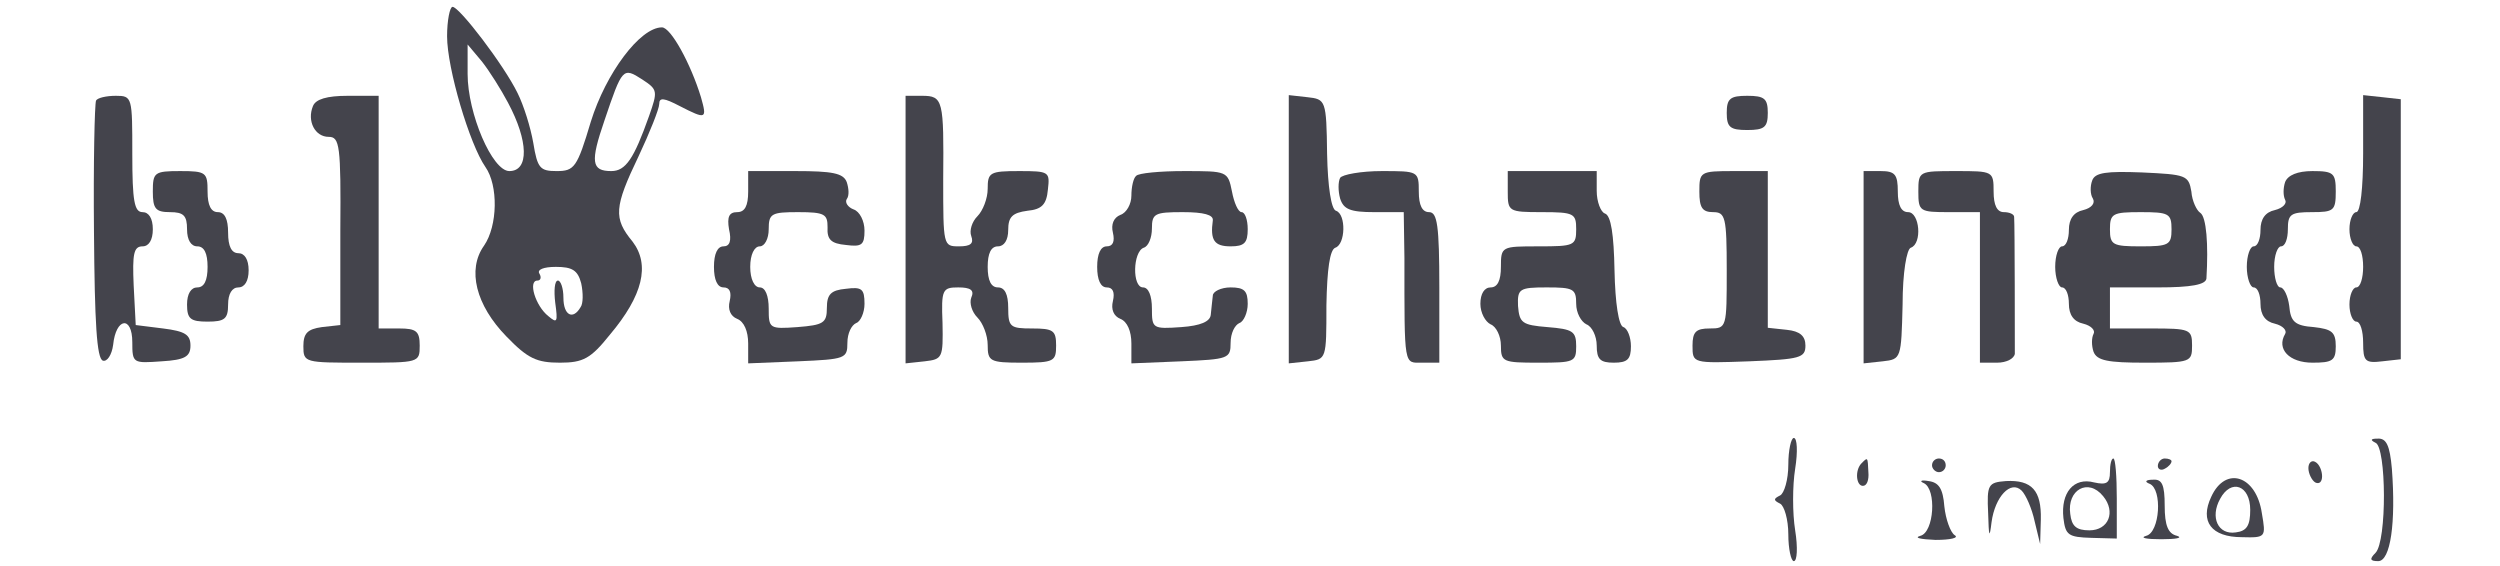 <svg width="274" height="62" viewBox="0 0 274 62" fill="none" xmlns="http://www.w3.org/2000/svg">
<path d="M49 3.975C49 7.5 51.475 15.825 53.2 18.3C54.625 20.325 54.55 24.75 53.05 26.925C51.175 29.55 52.15 33.45 55.525 36.9C57.85 39.3 58.825 39.75 61.375 39.75C63.925 39.75 64.75 39.3 66.85 36.675C70.45 32.4 71.275 29.025 69.325 26.475C67.225 23.925 67.3 22.725 70 17.1C71.2 14.55 72.25 11.925 72.25 11.4C72.25 10.65 72.775 10.725 74.5 11.625C77.425 13.125 77.5 13.05 76.825 10.65C75.7 6.975 73.525 3 72.55 3C70.15 3 66.4 8.025 64.75 13.35C63.25 18.375 62.95 18.75 61 18.75C59.2 18.75 58.9 18.45 58.45 15.675C58.15 13.95 57.4 11.55 56.725 10.2C55.225 7.125 50.35 0.75 49.6 0.75C49.3 0.75 49 2.25 49 3.975ZM55.675 11.25C57.925 15.45 58 18.75 55.825 18.75C53.95 18.75 51.25 12.45 51.25 8.1V4.875L52.825 6.75C53.65 7.8 54.925 9.825 55.675 11.25ZM71.125 12.75C69.475 17.4 68.575 18.75 67 18.75C64.825 18.75 64.675 17.775 66.25 13.2C68.2 7.425 68.275 7.35 70.375 8.7C72.1 9.825 72.1 9.975 71.125 12.75ZM63.7 31.05C63.925 32.1 63.925 33.3 63.625 33.675C62.8 35.1 61.75 34.575 61.75 32.625C61.75 31.575 61.45 30.75 61.15 30.75C60.775 30.75 60.7 31.875 60.85 33.15C61.15 35.325 61.075 35.475 60.1 34.65C58.675 33.525 57.85 30.75 58.9 30.75C59.275 30.75 59.35 30.375 59.125 30C58.825 29.55 59.575 29.25 60.925 29.25C62.725 29.25 63.325 29.625 63.7 31.05Z" fill="#44444C"/>
<path d="M10.525 11.025C10.375 11.4 10.225 17.85 10.3 25.425C10.375 35.325 10.6 39.3 11.275 39.525C11.725 39.675 12.25 38.925 12.4 37.8C12.7 34.8 14.5 34.575 14.5 37.5C14.5 39.825 14.575 39.825 17.725 39.6C20.275 39.45 20.875 39.075 20.875 37.875C20.875 36.675 20.275 36.3 17.875 36L14.875 35.625L14.65 31.275C14.5 27.825 14.65 27 15.625 27C16.3 27 16.75 26.325 16.75 25.125C16.75 23.925 16.3 23.25 15.625 23.25C14.725 23.25 14.5 22.05 14.5 16.875C14.5 10.65 14.5 10.5 12.7 10.5C11.65 10.5 10.675 10.725 10.525 11.025Z" fill="#44444C"/>
<path d="M34.3 11.625C33.625 13.275 34.525 15 36.025 15C37.225 15 37.375 15.9 37.3 25.275V35.625L35.275 35.85C33.7 36.075 33.25 36.525 33.25 37.95C33.25 39.75 33.4 39.75 39.625 39.75C45.925 39.75 46 39.75 46 37.875C46 36.3 45.625 36 43.75 36H41.5V23.25V10.5H38.125C35.8 10.5 34.6 10.875 34.3 11.625Z" fill="#44444C"/>
<path d="M99.25 25.2V39.825L101.35 39.6C103.3 39.375 103.375 39.225 103.3 35.4C103.15 31.725 103.3 31.5 105.025 31.5C106.375 31.5 106.825 31.8 106.45 32.625C106.225 33.225 106.525 34.2 107.125 34.8C107.725 35.4 108.25 36.75 108.25 37.8C108.25 39.6 108.475 39.75 112 39.75C115.525 39.75 115.75 39.6 115.75 37.875C115.75 36.225 115.45 36 113.125 36C110.725 36 110.5 35.85 110.5 33.75C110.5 32.25 110.125 31.5 109.375 31.5C108.625 31.5 108.25 30.75 108.25 29.25C108.25 27.75 108.625 27 109.375 27C110.05 27 110.5 26.325 110.5 25.2C110.5 23.775 110.95 23.325 112.6 23.1C114.175 22.95 114.7 22.425 114.85 20.775C115.075 18.825 115 18.75 111.7 18.75C108.475 18.75 108.25 18.9 108.25 20.7C108.25 21.75 107.725 23.1 107.125 23.7C106.525 24.3 106.225 25.275 106.45 25.875C106.75 26.7 106.375 27 105.1 27C103.375 27 103.375 26.925 103.375 19.65C103.45 10.95 103.375 10.5 101.05 10.5H99.25V25.2Z" fill="#44444C"/>
<path d="M141.25 25.125V39.825L143.35 39.6C145.375 39.375 145.375 39.375 145.375 33.45C145.45 29.475 145.75 27.375 146.35 27.15C147.475 26.775 147.55 23.475 146.425 23.1C145.9 22.95 145.525 20.475 145.45 16.875C145.375 10.95 145.3 10.875 143.275 10.65L141.25 10.425V25.125Z" fill="#44444C"/>
<path d="M189.25 12.375C189.25 13.95 189.625 14.25 191.5 14.25C193.375 14.25 193.75 13.95 193.75 12.375C193.75 10.8 193.375 10.5 191.5 10.5C189.625 10.5 189.25 10.8 189.25 12.375Z" fill="#44444C"/>
<path d="M259 16.8C259 20.625 258.7 23.25 258.25 23.25C257.875 23.25 257.5 24.075 257.5 25.125C257.5 26.175 257.875 27 258.25 27C258.7 27 259 27.975 259 29.25C259 30.45 258.7 31.5 258.25 31.5C257.875 31.5 257.5 32.325 257.5 33.375C257.5 34.425 257.875 35.25 258.25 35.25C258.7 35.25 259 36.3 259 37.575C259 39.6 259.225 39.825 261.1 39.6L263.125 39.375V25.125V10.875L261.1 10.65L259 10.425V16.8Z" fill="#44444C"/>
<path d="M16.75 21C16.75 22.875 17.05 23.25 18.625 23.25C20.125 23.25 20.5 23.625 20.5 25.125C20.5 26.325 20.95 27 21.625 27C22.375 27 22.75 27.75 22.75 29.25C22.75 30.75 22.375 31.5 21.625 31.5C20.95 31.5 20.5 32.175 20.5 33.375C20.5 34.95 20.875 35.25 22.75 35.25C24.625 35.25 25 34.95 25 33.375C25 32.175 25.45 31.5 26.125 31.5C26.8 31.5 27.25 30.825 27.25 29.625C27.25 28.425 26.8 27.75 26.125 27.75C25.375 27.75 25 27 25 25.5C25 24 24.625 23.25 23.875 23.25C23.125 23.25 22.75 22.5 22.75 21C22.75 18.9 22.6 18.75 19.75 18.75C16.9 18.75 16.75 18.9 16.75 21Z" fill="#44444C"/>
<path d="M82 21C82 22.575 81.625 23.25 80.8 23.25C79.9 23.25 79.675 23.775 79.9 25.125C80.2 26.4 79.975 27 79.3 27C78.625 27 78.25 27.825 78.25 29.25C78.25 30.675 78.625 31.5 79.3 31.5C79.975 31.5 80.2 32.025 79.975 33C79.75 33.9 80.05 34.65 80.8 34.95C81.55 35.25 82 36.3 82 37.65V39.825L87.475 39.6C92.65 39.375 92.875 39.3 92.875 37.575C92.875 36.525 93.325 35.625 93.85 35.4C94.3 35.25 94.75 34.275 94.75 33.3C94.75 31.65 94.45 31.425 92.725 31.65C91.075 31.8 90.625 32.25 90.625 33.75C90.625 35.4 90.25 35.625 87.4 35.85C84.325 36.075 84.25 36 84.25 33.825C84.25 32.4 83.875 31.5 83.275 31.5C82.675 31.5 82.225 30.6 82.225 29.25C82.225 27.9 82.675 27 83.275 27C83.8 27 84.25 26.175 84.25 25.125C84.25 23.4 84.55 23.25 87.475 23.25C90.4 23.25 90.7 23.475 90.7 24.9C90.625 26.25 91.075 26.7 92.725 26.85C94.45 27.075 94.75 26.85 94.75 25.275C94.75 24.225 94.225 23.175 93.55 22.95C92.95 22.725 92.575 22.2 92.8 21.825C93.1 21.45 93.025 20.625 92.8 19.95C92.425 18.975 91.225 18.75 87.175 18.75H82V21Z" fill="#44444C"/>
<path d="M124.525 19.275C124.225 19.5 124 20.475 124 21.45C124 22.35 123.475 23.325 122.8 23.55C122.05 23.85 121.75 24.6 121.975 25.5C122.2 26.475 121.975 27 121.3 27C120.625 27 120.25 27.825 120.25 29.25C120.25 30.675 120.625 31.5 121.3 31.5C121.975 31.5 122.2 32.025 121.975 33C121.75 33.9 122.05 34.65 122.8 34.95C123.55 35.25 124 36.3 124 37.65V39.825L129.475 39.6C134.65 39.375 134.875 39.3 134.875 37.575C134.875 36.525 135.325 35.625 135.85 35.4C136.3 35.25 136.75 34.275 136.75 33.3C136.75 31.875 136.375 31.5 134.875 31.5C133.825 31.5 132.925 31.95 132.925 32.4C132.85 32.925 132.775 33.9 132.7 34.5C132.625 35.25 131.575 35.7 129.475 35.85C126.325 36.075 126.25 36 126.25 33.825C126.25 32.4 125.875 31.5 125.275 31.5C124.075 31.5 124.15 27.6 125.35 27.15C125.875 27 126.25 26.025 126.25 25.05C126.25 23.4 126.55 23.25 129.625 23.25C131.95 23.25 133 23.55 132.925 24.15C132.625 26.325 133.075 27 134.875 27C136.375 27 136.75 26.625 136.75 25.125C136.75 24.075 136.45 23.25 136.075 23.25C135.7 23.25 135.25 22.2 135.025 21C134.575 18.75 134.5 18.75 129.775 18.75C127.15 18.75 124.75 18.975 124.525 19.275Z" fill="#44444C"/>
<path d="M146.875 19.5C146.65 19.95 146.65 20.925 146.875 21.75C147.25 22.95 148 23.25 150.625 23.25H153.85L153.925 28.275C153.925 40.35 153.85 39.75 155.875 39.75H157.75V31.5C157.75 24.675 157.525 23.25 156.625 23.25C155.875 23.25 155.5 22.5 155.5 21C155.5 18.75 155.425 18.75 151.45 18.75C149.2 18.75 147.1 19.125 146.875 19.5Z" fill="#44444C"/>
<path d="M165.25 21C165.25 23.175 165.325 23.25 169 23.25C172.525 23.25 172.75 23.4 172.75 25.125C172.75 26.925 172.525 27 168.625 27C164.575 27 164.5 27 164.5 29.25C164.5 30.75 164.125 31.5 163.375 31.5C162.7 31.5 162.25 32.175 162.25 33.3C162.25 34.275 162.775 35.25 163.375 35.55C163.975 35.775 164.5 36.825 164.5 37.875C164.5 39.675 164.725 39.75 168.625 39.75C172.525 39.75 172.75 39.675 172.75 37.95C172.75 36.3 172.375 36.075 169.6 35.85C166.825 35.625 166.525 35.4 166.375 33.525C166.3 31.65 166.525 31.5 169.525 31.5C172.45 31.5 172.75 31.65 172.75 33.3C172.75 34.275 173.275 35.25 173.875 35.55C174.475 35.775 175 36.825 175 37.875C175 39.375 175.375 39.75 176.875 39.75C178.375 39.75 178.75 39.375 178.75 37.95C178.75 36.975 178.375 36 177.925 35.85C177.4 35.7 177.025 33.225 176.95 29.625C176.875 25.725 176.575 23.625 175.9 23.4C175.45 23.25 175 22.125 175 20.925V18.75H170.125H165.25V21Z" fill="#44444C"/>
<path d="M186.25 21C186.25 22.725 186.55 23.25 187.75 23.25C189.1 23.25 189.25 23.775 189.25 29.625C189.25 35.925 189.25 36 187.375 36C185.875 36 185.5 36.375 185.5 37.875C185.5 39.825 185.5 39.825 191.725 39.6C197.275 39.375 197.875 39.225 197.875 37.875C197.875 36.825 197.275 36.3 195.85 36.15L193.75 35.925V27.3V18.75H190C186.325 18.75 186.25 18.825 186.25 21Z" fill="#44444C"/>
<path d="M204.25 29.325V39.825L206.35 39.6C208.375 39.375 208.375 39.3 208.525 33.375C208.525 29.85 208.975 27.3 209.425 27.15C210.7 26.7 210.4 23.25 209.125 23.25C208.375 23.25 208 22.5 208 21C208 19.125 207.7 18.75 206.125 18.75H204.25V29.325Z" fill="#44444C"/>
<path d="M210.25 21C210.25 23.175 210.4 23.25 213.625 23.25H217V31.5V39.75H218.875C219.925 39.75 220.75 39.3 220.825 38.775C220.825 37.8 220.825 24.675 220.75 23.775C220.75 23.475 220.225 23.25 219.625 23.25C218.875 23.25 218.5 22.5 218.5 21C218.5 18.75 218.425 18.75 214.375 18.75C210.325 18.75 210.25 18.75 210.25 21Z" fill="#44444C"/>
<path d="M229.3 19.8C229.075 20.4 229.075 21.3 229.375 21.75C229.675 22.275 229.225 22.8 228.325 23.025C227.275 23.25 226.75 24 226.75 25.2C226.75 26.175 226.45 27 226 27C225.625 27 225.25 27.975 225.25 29.25C225.25 30.45 225.625 31.5 226 31.5C226.45 31.5 226.75 32.325 226.75 33.3C226.75 34.5 227.275 35.25 228.325 35.475C229.225 35.7 229.675 36.225 229.45 36.6C229.225 37.05 229.225 37.875 229.45 38.55C229.825 39.525 231.025 39.75 235.075 39.75C240.1 39.75 240.25 39.675 240.25 37.875C240.25 36.075 240.025 36 235.75 36H231.25V33.75V31.5H236.5C240.175 31.5 241.75 31.2 241.825 30.525C242.05 26.775 241.825 23.775 241.15 23.325C240.775 23.1 240.25 22.05 240.175 21C239.875 19.2 239.575 19.125 234.775 18.9C230.875 18.75 229.6 18.9 229.3 19.8ZM238 25.125C238 26.85 237.7 27 234.625 27C231.55 27 231.25 26.85 231.25 25.125C231.25 23.4 231.55 23.25 234.625 23.25C237.7 23.25 238 23.4 238 25.125Z" fill="#44444C"/>
<path d="M250.45 19.95C250.225 20.625 250.225 21.45 250.45 21.9C250.675 22.275 250.225 22.8 249.325 23.025C248.275 23.25 247.75 24 247.75 25.2C247.75 26.175 247.45 27 247 27C246.625 27 246.25 27.975 246.25 29.25C246.25 30.45 246.625 31.5 247 31.5C247.45 31.5 247.75 32.325 247.75 33.3C247.75 34.5 248.275 35.25 249.325 35.475C250.225 35.7 250.675 36.225 250.45 36.6C249.475 38.25 250.9 39.75 253.45 39.75C255.625 39.75 256 39.525 256 37.95C256 36.375 255.55 36.075 253.6 35.85C251.5 35.7 251.05 35.25 250.9 33.525C250.75 32.4 250.3 31.5 249.925 31.5C249.55 31.5 249.25 30.45 249.25 29.25C249.25 27.975 249.625 27 250 27C250.45 27 250.75 26.175 250.75 25.125C250.75 23.475 251.05 23.25 253.375 23.25C255.775 23.25 256 23.1 256 21C256 18.975 255.775 18.75 253.45 18.75C251.8 18.75 250.75 19.2 250.45 19.95Z" fill="#44444C"/>
<path d="M196 50.925C196 52.575 195.55 54.075 195.1 54.3C194.35 54.675 194.35 54.825 195.1 55.2C195.55 55.425 196 56.925 196 58.575C196 60.15 196.3 61.5 196.6 61.5C196.975 61.5 197.05 60 196.75 58.125C196.45 56.25 196.45 53.25 196.75 51.375C197.05 49.5 196.975 48 196.6 48C196.3 48 196 49.35 196 50.925Z" fill="#44444C"/>
<path d="M260.35 48.525C261.55 48.975 261.625 59.325 260.35 60.6C259.675 61.275 259.75 61.5 260.65 61.5C262 61.5 262.6 57.3 262.15 51.375C261.925 48.825 261.55 48 260.575 48.075C259.825 48.075 259.75 48.225 260.35 48.525Z" fill="#44444C"/>
<path d="M204.025 50.775C203.275 51.525 203.425 53.25 204.175 53.25C204.625 53.25 204.85 52.575 204.775 51.75C204.7 50.025 204.7 50.1 204.025 50.775Z" fill="#44444C"/>
<path d="M211.75 51C211.75 51.375 212.125 51.75 212.5 51.75C212.95 51.75 213.25 51.375 213.25 51C213.25 50.55 212.95 50.25 212.5 50.25C212.125 50.25 211.75 50.55 211.75 51Z" fill="#44444C"/>
<path d="M231.25 51.75C231.25 52.95 230.875 53.175 229.525 52.875C227.275 52.275 225.85 54 226.15 56.775C226.375 58.65 226.675 58.875 229.225 58.95L232 59.025V54.675C232 52.2 231.85 50.25 231.625 50.25C231.4 50.25 231.25 50.925 231.25 51.75ZM230.5 54.375C231.925 56.1 231.1 58.125 229 58.125C227.575 58.125 227.05 57.675 226.9 56.325C226.525 53.7 228.85 52.35 230.5 54.375Z" fill="#44444C"/>
<path d="M236.5 51.075C236.5 51.45 236.875 51.6 237.25 51.375C237.7 51.15 238 50.775 238 50.55C238 50.4 237.7 50.25 237.25 50.25C236.875 50.25 236.5 50.625 236.5 51.075Z" fill="#44444C"/>
<path d="M253 51.3C253 51.9 253.375 52.65 253.75 52.875C254.2 53.1 254.5 52.8 254.5 52.2C254.5 51.6 254.2 50.85 253.75 50.625C253.375 50.4 253 50.7 253 51.3Z" fill="#44444C"/>
<path d="M210.85 52.95C212.275 53.625 211.975 58.35 210.475 58.725C209.725 58.95 210.475 59.1 212.125 59.175C213.775 59.175 214.75 58.95 214.225 58.65C213.775 58.35 213.25 56.925 213.1 55.5C212.95 53.55 212.5 52.875 211.375 52.725C210.55 52.575 210.325 52.725 210.85 52.95Z" fill="#44444C"/>
<path d="M217.9 56.25C217.975 58.875 218.05 59.1 218.275 57.225C218.65 54.45 220.375 52.575 221.575 53.775C222.025 54.225 222.7 55.725 223 57.15L223.6 59.625L223.675 56.925C223.75 53.775 222.7 52.575 219.85 52.725C217.9 52.875 217.75 53.1 217.9 56.25Z" fill="#44444C"/>
<path d="M235.6 53.025C237.025 53.625 236.725 58.35 235.225 58.725C234.475 58.95 235.225 59.1 236.875 59.1C238.525 59.1 239.275 58.95 238.6 58.725C237.625 58.5 237.25 57.6 237.25 55.425C237.25 53.1 236.95 52.5 235.975 52.575C235.15 52.575 235 52.8 235.6 53.025Z" fill="#44444C"/>
<path d="M242.35 54.45C241.075 57.15 242.35 58.875 245.725 58.875C248.35 58.95 248.35 58.875 247.9 56.25C247.3 52.125 243.925 51 242.35 54.45ZM246.625 55.875C246.625 57.6 246.25 58.2 245.05 58.35C243.1 58.65 242.2 56.7 243.325 54.675C244.525 52.425 246.625 53.175 246.625 55.875Z" fill="#44444C"/>
</svg>
